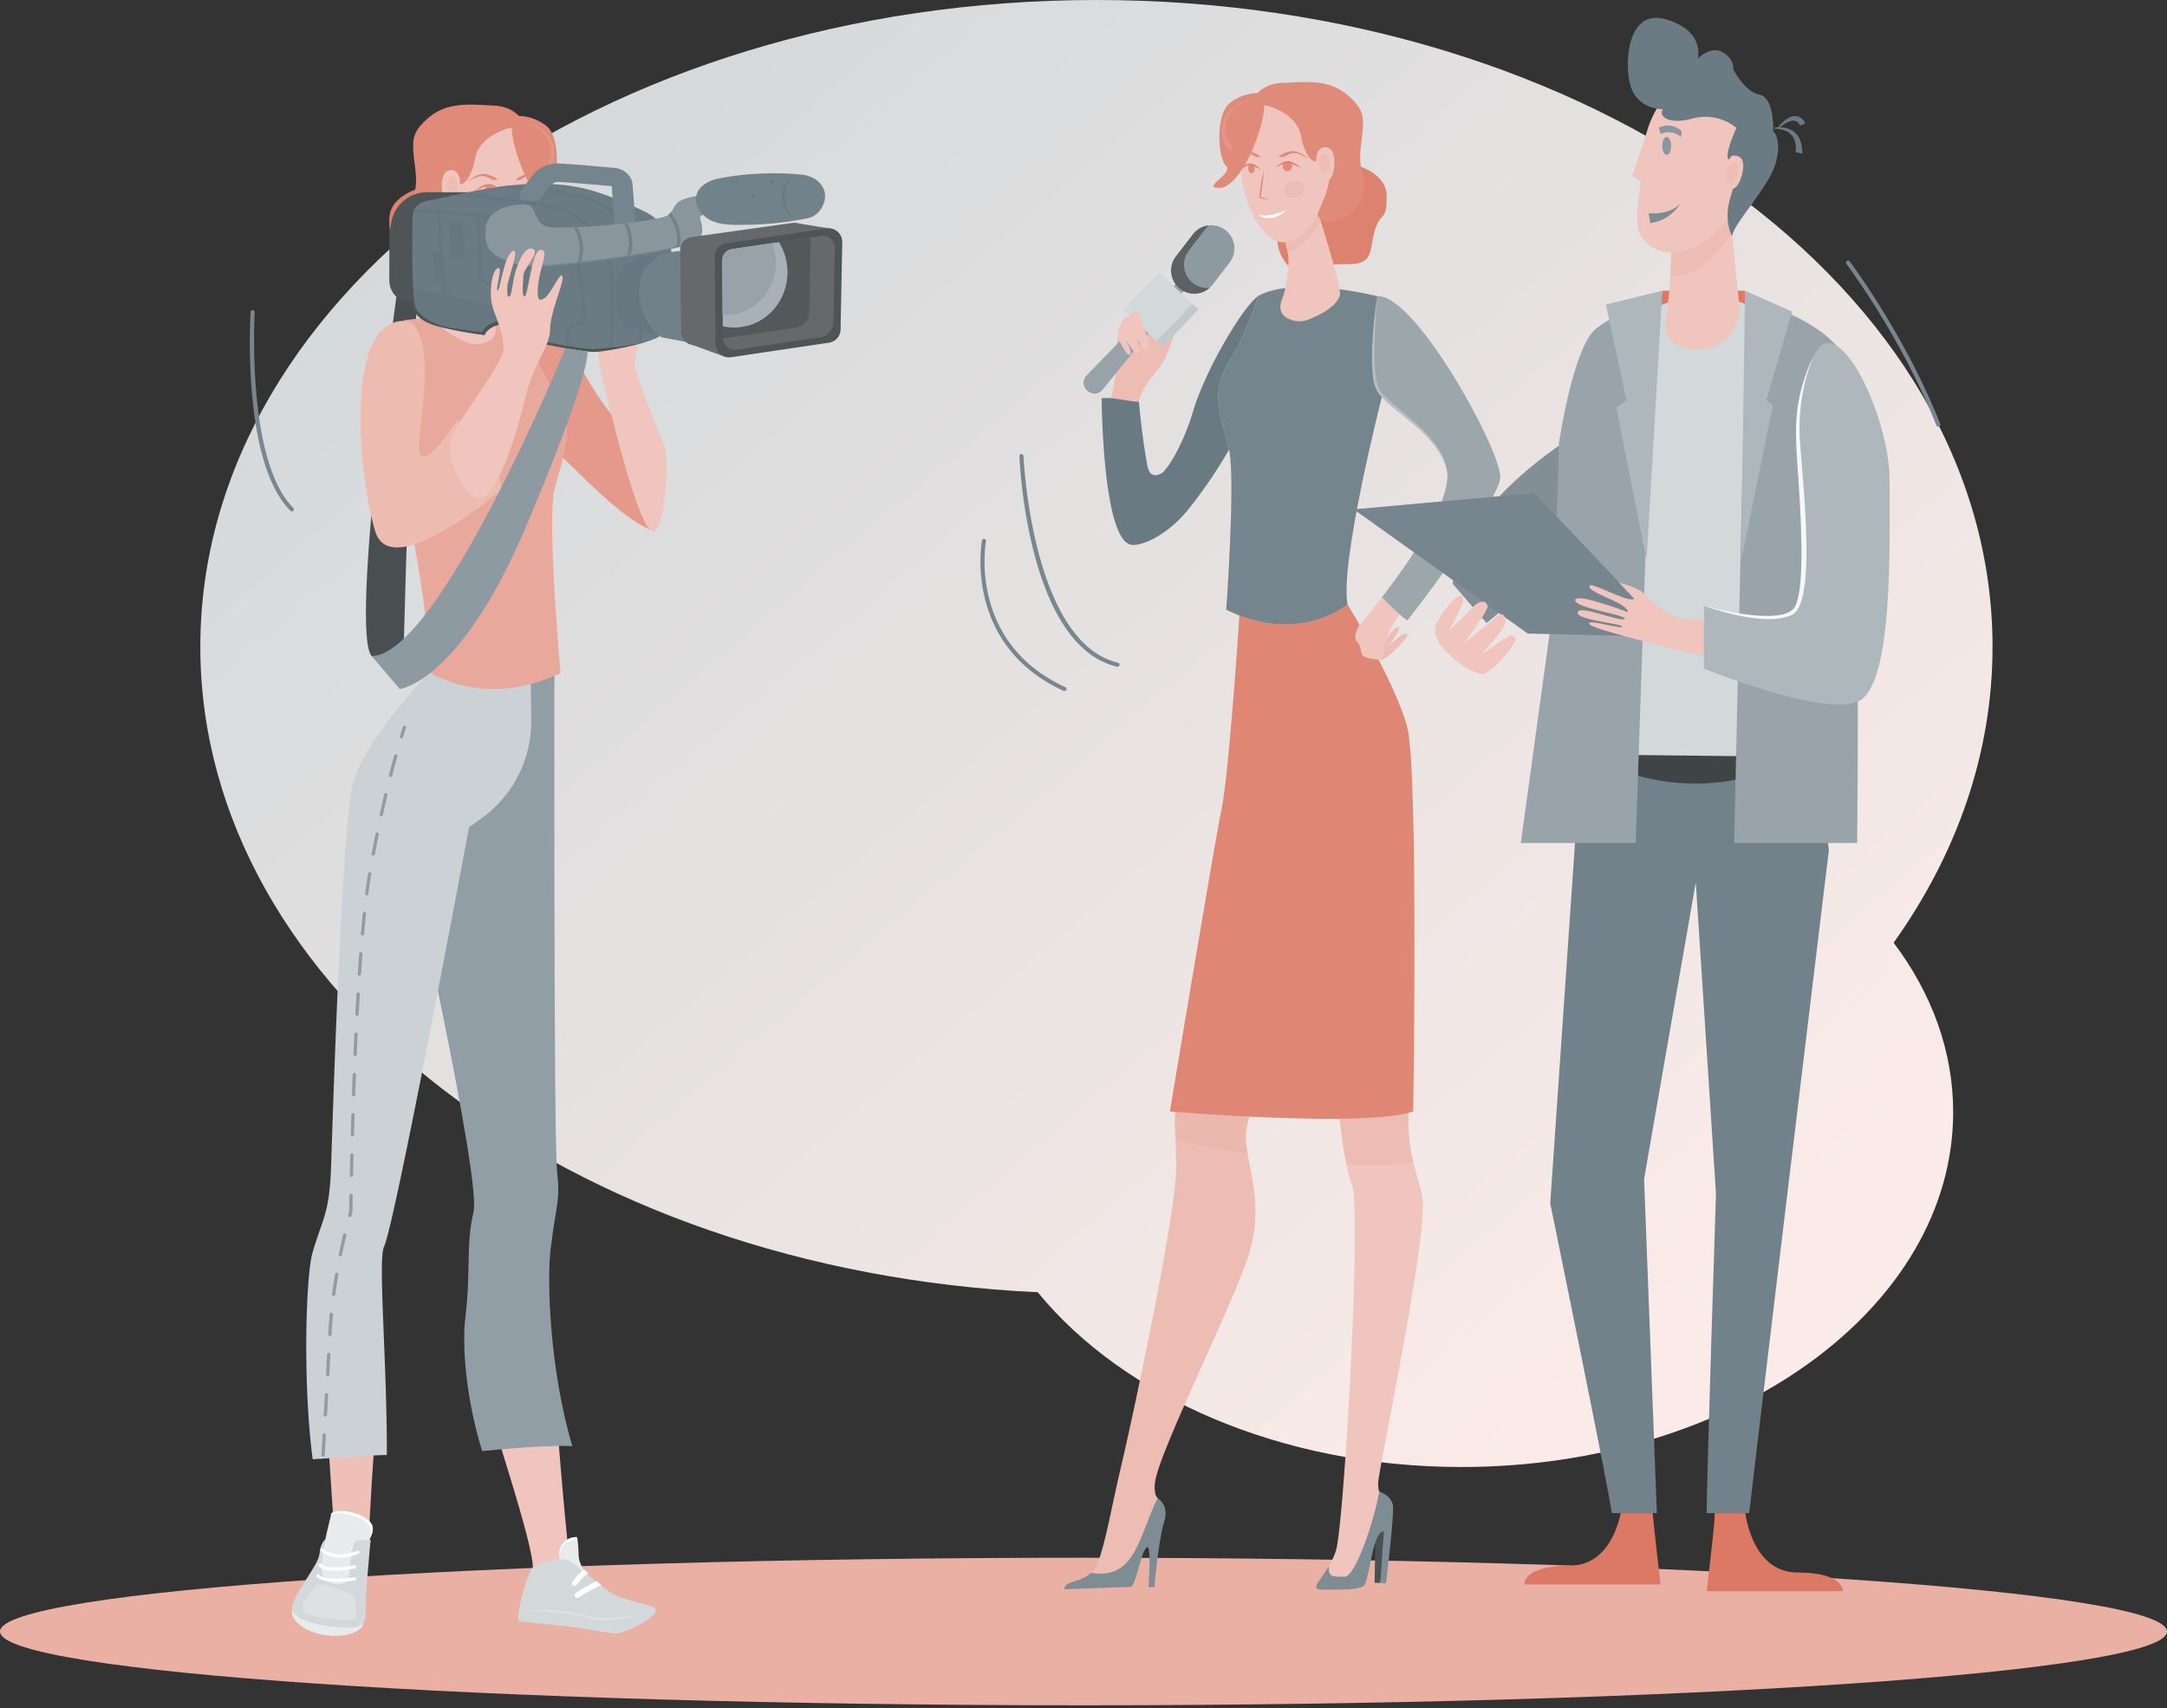 <svg xmlns="http://www.w3.org/2000/svg" width="350" height="276" fill="none" viewBox="0 0 350 276"><rect x="0" y="0" width="350" height="276" fill="#333333" stroke="none"/><g clip-path="url(#a)"><path fill="url(#b)" d="M321.822 104.497C321.822 46.773 257.018 0 177.088 0S32.355 46.786 32.355 104.497c0 55.41 59.735 100.744 135.256 104.275 13.811 16.897 39.29 28.234 68.436 28.234 43.861 0 79.417-25.67 79.417-57.333 0-9.911-3.485-19.235-9.614-27.368 10.199-14.324 15.972-30.58 15.972-47.808z"/><path fill="#EAB0A4" d="M175 275.502c96.65 0 175-5.336 175-11.918 0-6.582-78.35-11.918-175-11.918S0 257.002 0 263.584c0 6.582 78.35 11.918 175 11.918z"/><path fill="#EDBCB2" d="M190.089 51.68c.097-.573-.599-2.547-1.218-2.297-.62.25.225 1.401-.556 2.76-.781 1.358-4.521-1.822-4.966-1.622-.65.284-.518.675-1.214.98-.696.306-1.235 1.376-1.613 3.082-.378 1.706.038 5.254-.424 6.477-.09.233-.17 2.122-.981 4.006 1.155.586 2.992 1.588 4.431 1.231.501-2.695 1.469-4.274 3.451-6.617 2.33-2.792 3.09-8 3.09-8z"/><path fill="#97A3A9" d="M178.098 62.944c-1.511 1.842-4.244-.59-2.576-2.305 17.996-18.51 17.075-17.762 17.72-17.13.858.836-.148.743-15.144 19.435z"/><path fill="#D3D8DA" d="M192.567 49.072l-5.38-5.103-5.757 6.07 5.379 5.102 5.758-6.069z"/><path fill="#C2C9CC" d="M186.825 55.147l.973.923 5.758-6.068-.973-.923-5.758 6.068z"/><path fill="#8E9AA1" d="M190.624 46.65a3.752 3.752 0 0 1-.684-5.246l2.738-3.557a3.743 3.743 0 0 1 5.242-.68 3.75 3.75 0 0 1 .683 5.243l-2.738 3.557a3.746 3.746 0 0 1-5.241.683z"/><path fill="#5D6164" d="M192.691 45.742a3.751 3.751 0 0 1-.684-5.246l2.738-3.553a3.61 3.61 0 0 1 .488-.526 3.738 3.738 0 0 0-2.547 1.43l-2.737 3.557a3.738 3.738 0 0 0 2.9 6.047c.935.01 1.84-.33 2.537-.954a3.716 3.716 0 0 1-2.695-.755z"/><path fill="#F0C5BD" d="M183.782 50.461s2.546 5.624 1.46 6.108c-1.087.484-2.746-5.093-2.746-5.093s2.219 5.17 1.32 5.564c-.9.395-2.848-3.998-2.848-3.998s2.228 4.18 1.498 4.278c-.73.098-1.982-3.035-1.982-3.035.008-.502.124-.997.339-1.451.319-.471.217-.764.425-1.049a3.396 3.396 0 0 1 1.065-.717c.259-.093.777-1.218 1.469-.607z"/><path fill="#697A83" d="M203.425 47.728c-2.046.874-8.655 11.613-10.798 18.943-1.244 4.244-3.582 8.62-4.957 9.762-.93.518-1.983.632-2.326-1.112-.65-3.29-1.18-7.87-1.401-10.399-2.033-.114-3.998-.751-6.023-.594.178 9.596 1.235 23.246 4.86 23.688 1.884.229 5.845-1.783 8.816-5.314a76.965 76.965 0 0 0 6.918-10.064l6.736-21.336s.208-4.448-1.825-3.574z"/><path fill="#4B5052" d="M222.151 247.43l-.132 8.281.921.03 1.189-9.444-1.978 1.133z"/><path fill="#F0C5BD" d="M215.78 174.58s.989 12.954 2.572 16.825c1.583 3.87-1.248 55.032-2.593 59.158a12.9 12.9 0 0 1-1.121 2.449c-1.473 2.512-1.804 3.026.166 3.034 2.546 0 4.749-.475 5.242-1.511.848-1.791 1.595-7.958 3.331-7.954 0 0 1.18-2.296.887-3.505-.424-1.821-1.697-.887-1.672-3.396.026-2.508 8.396-41.018 7.084-46.616-1.311-5.598-2.245-6.273-2.224-12.937.021-6.663-11.672-5.547-11.672-5.547z"/><path fill="#EDBCB2" d="M210.054 161.015s-9.448 18.004-8.845 23.344c.603 5.339 2.602 9.635.887 16.914-1.715 7.279-15.28 33.679-15.585 38.505-.136 2.033.484 2.224.484 2.224-.026 3.51-1.121 7.266-1.851 7.988-.934.929-1.991 5.551-2.878 5.547-.887-.004-8.395.802-8.395.802-.195-1.698 2.101-.339 3.446-3.888 1.346-3.548 2.165-8.875 3.876-16.065 1.71-7.19 8.734-40.003 8.756-47.537.021-7.533-.667-7.589.505-12.559 1.171-4.97 5.556-14.299 5.556-14.299l14.044-.976z"/><path fill="#ECB7AC" d="M201.213 184.355c-.602-5.336 8.846-23.345 8.846-23.345l-14.049.981s-4.385 9.312-5.556 14.287c-.849 3.645-.713 4.639-.586 7.886 2.683.577 6.859 1.421 11.63 2.194a33.744 33.744 0 0 1-.285-2.003z"/><path fill="#EDBCB2" d="M227.452 180.106c0-6.659-11.672-5.518-11.672-5.518s.628 8.26 1.698 13.561c3.96.191 7.699.11 10.785-.399-.518-1.957-.824-3.803-.811-7.644z"/><path fill="#DF8674" d="M200.19 99.293s-1.646 25.36-2.89 31.408c-1.244 6.049-8.349 48.862-8.349 48.862s31.663 2.665 39.303 0c0 0 .849-54.944-.946-62.007-1.796-7.062-9.665-19.914-9.665-19.914l-17.453 1.65z"/><path fill="#EFC3BA" d="M203.242 47.843s4.376-3.366 19.197 0c.425.093.773 16.175.773 16.175s-6.876 26.918-5.569 33.637c0 0-7.86 6.629-19.587.849 0 0 1.523-21.138.458-25.849-1.065-4.711-3.192-8.977-.174-13.862 3.018-4.885 4.902-10.95 4.902-10.95z"/><path fill="#75858D" d="M203.242 47.843s4.376-3.366 19.197 0c.425.093.773 16.175.773 16.175s-6.876 26.918-5.569 33.637c0 0-7.86 6.629-19.587.849 0 0 1.523-21.138.458-25.849-1.065-4.711-3.192-8.977-.174-13.862 3.018-4.885 4.902-10.95 4.902-10.95z"/><path fill="#EDBCB2" d="M223.123 104.191c.242-.242 2.343-3.336 2.793-2.886.449.45-1.864 3.302-1.864 3.302s2.679-2.708 3.209-2.177c.531.53-3.578 4.185-4.011 4.185-.433 0-.127-2.424-.127-2.424z"/><path fill="#F0C5BD" d="M219.494 101.135s-1.133 1.728-.297 2.547c.836.819.386 1.697.955 2.266.568.569 3.098.654 3.098.654a17.39 17.39 0 0 1 1.43-5.242 19.072 19.072 0 0 1 2.025-2.878 35.293 35.293 0 0 0-3.497-2.003c-2.097 2.733-3.676 4.588-3.714 4.656z"/><path fill="#9CA7AC" d="M222.435 47.851s-1.468 11.68 0 14.898c1.431 3.132 9.796 6.748 11.231 13.094 1.069 4.74-5.913 14.745-10.458 20.649 1.137 1.141 2.971 3.022 4.1 3.76 4.63-5.891 14.723-19.766 15.012-23.017.361-3.998-13.667-29.804-19.885-29.384z"/><path fill="#B6BEC2" d="M222.435 47.851c-.221 2.725-.399 5.331-.424 8.111-.047 4.907.246 6.456 1.328 7.687 2.517 2.911 9.244 6.472 10.348 12.194-1.566-5.67-8.064-8.829-10.704-11.885-.994-1.141-1.184-2.364-1.308-3.913-.288-3.633.204-8.548.76-12.194z"/><path fill="#7E8D94" d="M222.766 240.937c-.776 4.63-3.82 13.802-5.611 13.802-2.398 0-2.546-.127-2.517-1.744-1.473 2.512-3.136 3.82-1.167 3.82 2.547 0 6.481.174 6.974-.849.848-1.791 1.332-8.574 3.064-8.565l-.564 8.348.916.026s1.401-11.494 1.108-12.64c-.412-1.587-1.715-1.897-2.203-2.198zm-46.535 13.157c-1.762 1.638-4.448 1.303-4.291 2.674 0 0 9.719-.386 10.611-.382.891.004 1.664-5.458 2.597-6.366.934-.909.336 6.396.336 6.396h.955s.666-7.547 1.566-10.475c.717-2.335-.289-3.319-1.006-3.914-2.937 5.539-3.421 13.383-10.768 12.067z"/><path fill="#DE8270" d="M218.029 26.404s5.943 1.087 5.943 5.319c0 4.231-.917 2.317-1.872 5.339-.955 3.022-.068 5.602-4.092 5.602-4.023 0-3.323.26-5.326 1.482-2.004 1.222-5.951-.828-6.375-5.187-.425-4.359 6.926-4.058 6.926-7.237 0-3.179 4.796-5.318 4.796-5.318z"/><path fill="#F0C5BD" d="M206.307 36.468s2.037 2.97 1.786 6.404c-.135 1.85-.488 4.173-1.039 5.518-.582 1.418-.183 2.61 1.226 3.183a3.96 3.96 0 0 0 2.971.081c1.723-.662 4.342-1.893 5.14-3.82.535-1.273-4.291-15.87-4.291-15.87l-5.793 4.504z"/><path fill="#EDBCB2" d="M206.307 36.468l5.793-4.49s.569 1.697 1.295 4.019c-1.363 2.054-3.167 4.045-5.408 4.817a12.06 12.06 0 0 0-1.68-4.346z"/><path fill="#F0C5BD" d="M202.232 16.867a6.67 6.67 0 0 0-2.453 3.778c-.578 2.512.895 5.488.738 7.64-.157 2.151 3.043 12.63 8.115 10.61 5.072-2.02 6.252-9.978 6.367-11.714.115-1.736-2.839-7.776-5.649-9.406-2.81-1.63-7.118-.908-7.118-.908z"/><path fill="#E08A79" d="M204.108 27.482a34.363 34.363 0 0 1-.488 4.304c.466.237.993.324 1.511.25a2.343 2.343 0 0 1-1.753-.118c.153-1.492.396-2.973.73-4.436zm2.339-2.16a5.008 5.008 0 0 1 2.168-.913c1.172-.135 2.789 1.227 2.789 1.227s-1.774-1.023-2.547-.9a4.479 4.479 0 0 0-1.54.641l-.87-.055zm-2.814.03a4.176 4.176 0 0 0-1.864-.913c-.989-.14-2.279 1.21-2.279 1.21s1.439-1.01 2.097-.887c.482.123.934.342 1.328.645l.718-.055z"/><path fill="#fff" d="M207.605 34.032c-2.517.946-3.455.878-4.325.687 1.248 1.006 3.387.425 4.325-.688z"/><path fill="#E08A79" d="M207.202 27.062a.717.717 0 0 0 .828.582.768.768 0 1 0-.828-.582z"/><path fill="#DE8270" d="M210.228 27.19c-2.665-2.356-3.48-.425-4.286-.213.666 0 1.366-.798 2.122-.662.751.213 1.476.506 2.164.874z"/><path fill="#E08A79" d="M201.612 27.355c.094.424.399.683.679.611.28-.072.425-.467.331-.878-.093-.412-.399-.684-.679-.607-.28.076-.424.466-.331.874z"/><path fill="#DE8270" d="M203.722 27.478c-2.152-2.254-2.895-.293-3.574-.068.56-.034 1.167-.849 1.783-.73a7.593 7.593 0 0 1 1.791.798z"/><path fill="#EDBCB2" d="M207.376 31.065c.17.704 1.057 1.086 1.978.848.921-.237 1.524-.984 1.354-1.697-.17-.713-1.061-1.091-1.982-.85-.921.243-1.524.998-1.35 1.699z"/><path fill="#E08A79" d="M201.973 16.833c.293-.823 1.452-3.221 5.038-3.446h.357c2.203-.09 4.418-.327 6.6.161a8.343 8.343 0 0 1 3.561 1.698c1.231 1.052 2.406 2.258 2.572 3.82.297 2.848-1.015 5.942-.068 8.7a.339.339 0 0 1 0 .064 5.974 5.974 0 0 1-3.264 7.513c-1.698.709-3.043.942-3.952-.56.132-1.55 3.952-6.503.425-10.212-.246.178-.106 1.49-.675 1.506-1.392.039-2.296-2.97-2.457-4.244-.272-1.205-.981-2.351-2.437-3.395-1.842-1.18-3.234-1.494-4.202-1.524a9.22 9.22 0 0 0-.989.08c-.348.064-.56.149-.632.14a.846.846 0 0 1 .123-.3z"/><path fill="#E08A79" d="M203.459 15.042a7.4 7.4 0 0 0-4.932 1.698c-2.178 1.893-1.864 8.705-.527 10.017 1.337 1.311-4.087 3.603-1.061 3.611 4.274.009 9.198-14.834 6.52-15.326z"/><path fill="#E39687" d="M202.703 16.06c-4.053.192-6.32 3.69-4.97 7.017a1.987 1.987 0 0 0 1.154 1.273l.166-.849c-.221 0-.543-.547-.645-.747-1.439-2.856.462-6.218 4.295-6.693z"/><path fill="#F0C5BD" d="M212.588 25.445s.238-2.156 1.953-1.553c1.714.602.997 5.844-.518 5.33-1.515-.513-1.435-3.777-1.435-3.777z"/><path fill="#EDBCB2" d="M212.966 26.49s.212-2.34 1.065-1.699c.853.641.943 2.912.047 3.056-.896.145-1.112-1.358-1.112-1.358z"/><path fill="#828F97" d="M253.941 70.593s-18.072 10.882-19.312 23.726l5.463 6.324 17.223-13.918-3.374-16.132z"/><path fill="#DB7965" d="M268.491 46.964h13.349l-.433 42.987-17.725 1.172 4.809-44.159zm-14.966 205.971c-7.517 0-7.334 3.031-7.334 3.031h22.011s-1.095-9.304-1.273-11.507h-5.157c-.573 2.691-2.47 8.476-8.247 8.476zm36.82 1.113c-6.85 0-8.247-8.128-8.446-9.589h-4.966v.722c0 1.01-1.273 11.884-1.273 11.884h22.011s.17-3.017-7.326-3.017z"/><path fill="#72828A" d="M288.359 195.522l7.029-58.182-1.983-17.22h-38.683l-.276 15.174-4.062 59.12s10.094 49.235 9.92 50.037h7.3c0-.179-2.063-53.972-2.063-53.972l8.349-47.923 3.264 50.3s-1.482 45.343-1.507 51.595h6.876c-.021-.119 5.836-48.929 5.836-48.929z"/><path fill="#3F4447" d="M293.664 122.391l-.259-2.262h-38.683l-.029 1.965 8.119 2.703a34.67 34.67 0 0 0 20.373.506l10.479-2.912z"/><path fill="#D3D8DA" d="M296.084 58.394c-4.207-4.626-13.939-12.007-24.673-10.229l-13.582 4.877-3.901 23.692v45.131l39.983.449 3.819-43.929s2.56-15.365-1.646-19.99z"/><path fill="#F0C5BD" d="M270.049 37.533s-.115 9.261-1.019 13.972c-.348 1.825.505 3.693 2.084 4.364a7.938 7.938 0 0 0 4.648.424c5.033-.938 5.203-6.473 5.203-6.473l-1.698-16.884-9.218 4.597z"/><path fill="#EDBCB2" d="M279.267 32.962l-9.218 4.592s-.043 3.396-.281 7.16c2.407.115 5.429-1.222 8.638-5.25.475-.6.921-1.192 1.337-1.778l-.476-4.724z"/><path fill="#F0C5BD" d="M270.647 13.799a16.164 16.164 0 0 0-4.52 7.037 164.838 164.838 0 0 1-2.547 7.597l1.448.938s-1.155 6.155-.255 8.256c1.367 3.191 7.122 5.772 13.646-1.405 6.523-7.178 7.079-13.51 5.971-16.604-1.107-3.095-11.188-7.411-13.743-5.82z"/><path fill="#6B7B84" d="M280.452 20.653a7.952 7.952 0 0 0-7.076-1.502c-4.181 1.124-5.585-.612-4.779-1.503 0 0-3.667.098-5.03-3.188-1.362-3.285-1.022-13.225 5.459-11.349 6.481 1.876 5.174 6.367 5.174 6.367s2.075-2.16 4.036-1.036c1.961 1.125 1.698 2.72 1.698 2.72s1.791 3.66 4.244 4.13c2.453.472 2.22 5.909 2.22 5.909s1.447 1.129.424 5.067c-1.022 3.94-7.041 10.038-7.041 11.914 0 0-1.486-2.44-.293-6.286 1.193-3.845 1.197-6.099-.085-6.099s1.049-5.144 1.049-5.144z"/><path fill="#F0C5BD" d="M278.61 28.37s.424-3.239 1.341-3.239 1.791.352 1.57 2.182c-.22 1.829-1.184 3.87-2.402 3.026a1.421 1.421 0 0 1-.666-.878 1.435 1.435 0 0 1 .157-1.091z"/><path fill="#6B7B84" d="M290.702 20.292a1.18 1.18 0 0 0-.569-.692c-.849-.424-2.025.472-2.789 1.074l-.127-.17a5.918 5.918 0 0 1 1.821-1.54 1.815 1.815 0 0 1 2.547 1.001l-.883.327z"/><path fill="#6B7B84" d="M290.006 24.575a3.838 3.838 0 0 0-.03-1.502c-.552-2.437-3.247-2.224-3.395-2.297v-.152c.076.03 3.896-.786 4.443 3.145.056.346.071.698.043 1.048l-1.061-.242z"/><path fill="#89969D" d="M269.904 23.57c0 .797-.318 1.442-.717 1.442-.399 0-.713-.645-.713-1.443s.323-1.443.713-1.443c.39 0 .717.65.717 1.443zm1.605-1.423a2.973 2.973 0 0 0-3.311-.488l-.267-1.04a3.21 3.21 0 0 1 3.68.569l-.102.96z"/><path fill="#98A4AA" d="M267.158 48.598l-2.971 87.596h-18.556l5.467-39.787.687-24.75s2.279-15.703 6.057-18.615c3.777-2.912 9.316-4.444 9.316-4.444z"/><path fill="#EDBCB2" d="M279.221 27.062s.543-1.095 1.027-.938c.484.157.594 2.36-.268 3.285-.861.926-1.583-.59-.759-2.347z"/><path fill="#98A4AA" d="M282.043 48.118l-1.952 88.076h19.864s.746-69.808-1.452-77.104c-2.199-7.296-16.46-10.972-16.46-10.972z"/><path fill="#AEB7BC" d="M259.374 49.192l9.117-2.228-2.551 43.543-4.898-24.698 1.655-1.116-3.323-15.5zm21.867 41.315l.599-43.543 7.614 3.387-4.147 14.312 1.053.807-5.119 25.037z"/><path fill="#77868E" d="M246.739 102.353L218.653 82.29l29.164-2.648 22.049 23.263-23.127-.552z"/><path fill="#F0C5BD" d="M261.526 94.153s2.971.666 4.1 1.85c1.409 1.512 4.758 3.97 6.167 3.97 1.409 0 7.407.585 7.407.585l1.005 6.6s-22.372-5.123-23.424-6.252c-1.053-1.13 5.246.849 5.246.335 0-.513-7.589-1.069-7.216-2.334.374-1.265 7.004 1.698 7.589 1.078.586-.62-7.979-1.698-7.979-3.018 0-1.32 8.527 1.94 8.527 1.94s.157-.684-2.152-1.77c-2.309-1.087-4.546-1.965-4.032-2.513.513-.547 6.409 2.92 7.185 2.088l-2.423-2.559z"/><path fill="#AEB7BC" d="M293.032 57.384s-3.251 5.942-2.602 14.516c.65 8.573 1.757 21.706-.063 25.988-1.821 4.283-15.157 0-15.157 0v10.136s19.333 7.856 24.936 5.284c5.602-2.572 5.055-24.702 5.055-35.555 0-10.853-8.599-28.153-12.169-20.369z"/><path fill="#F6F7F7" d="M293.032 57.384c-1.604 3.447-2.661 8.552-2.322 13.85.599 7.975 2.5 25.283-.976 27.915-3.349 2.058-10.916 0-14.524-1.274 3.54.938 13.556 3.247 14.855-.157 1.108-2.725.93-9.308.828-12.236-.403-12.648-1.957-17.114.717-24.834.375-1.128.851-2.22 1.422-3.264z"/><path fill="#7D8B93" d="M266.284 34.447l.255 1.592c3.229-.356 4.83-3.098 4.83-3.098-1.919 1.918-5.085 1.506-5.085 1.506z"/><path fill="#F0C5BD" d="M234.353 97.285a18.47 18.47 0 0 0-2.122 3.018c-1.337 2.199.811 4.376 1.223 4.834a17.645 17.645 0 0 0 3.242 2.645c.78.529 1.657.899 2.581 1.086 1.456.297 5.891-5.191 5.518-5.7-.251-.339-.582-.603-.955-.484-.374.119-4.733 3.162-4.733 3.162s4.219-4.337 4.07-5.594c-.148-1.256-.912-1.086-1.273-.755-.361.33-5.462 4.422-5.462 4.422s3.904-5.17 3.82-5.976c-.085-.806-1.172-1.37-2.899.71a33.152 33.152 0 0 1-3.298 3.08s2.372-3.875 2.228-5.093c-.144-1.218-1.94.645-1.94.645z"/><path fill="#494E50" d="M64.183 46.735s-7.678 55.143-4.163 59.251l5.068 2.895s1.358-53.382 2.385-60.27l-3.29-1.876z"/><path fill="#F0C5BD" d="M80.822 233.543a51.103 51.103 0 0 1 9.435-.153c.615 7.716 1.273 14.533 1.579 17.402.305 2.869.539 5.403.738 7.682l-7.283-.356c.387-1.501.647-3.032.776-4.576.124-2.504-2.516-11.154-5.245-19.999z"/><path fill="#EEC0B7" d="M53.908 248.525c.114-.959-.335-7.215-.849-14.889 2.458.03 4.91.106 7.355.255-.509 7.381-.895 14.482-1.056 19.524l-7.547-1.66c.662-1.778 1.791-.683 2.097-3.23z"/><path fill="#929EA5" d="M75.155 212.898c.925-7.521.06-11.821 1.329-17.109 1.269-5.289-10.666-58.623-10.666-58.623l12.622-29.928 11.108-1.239s-.136 78.067.424 83.19c.56 5.123-.14 5.093-1.048 12.691-.56 4.668-.263 18.963 3.519 31.769-3.158-.268-11.435.471-14.571.785-2.594-8.391-3.269-16.973-2.717-21.536z"/><path fill="#CBD1D4" d="M50.466 202.41c1.646-5.59 2.627-6.214 2.97-12.954.086-1.659 1.699-57.902 3.693-63.279 1.813-6.791 13.298-18.811 13.298-18.811l15.28.819.102 8.064a19.379 19.379 0 0 1-8.26 16.129l-1.795 1.273c-.764 4.092-11.974 64.09-13.735 67.774-.993 2.08.497 18.51.462 33.646-2.449 0-9.524.547-11.977.683-1.664-12.678-1.066-29.855-.038-33.344z"/><path fill="#8F9CA2" d="M65.083 117.399a.268.268 0 0 1 .505.174s-.182.527-.492 1.516a.26.26 0 0 1-.101.139.26.26 0 0 1-.166.047h-.064a.27.27 0 0 1-.159-.13.264.264 0 0 1-.02-.205c.31-1.01.497-1.515.497-1.541zm-8.243 68.942a.266.266 0 0 1 .26.272c-.03 1.175-.051 2.266-.072 3.255a.267.267 0 0 1-.272.263.267.267 0 0 1-.255-.271c.021-.989.047-2.08.072-3.256a.266.266 0 0 1 .268-.263zm-2.122 16.298c.221-1.073.455-2.122.705-3.187a.259.259 0 0 1 .117-.167.26.26 0 0 1 .098-.036.26.26 0 0 1 .199.047.258.258 0 0 1 .108.174.269.269 0 0 1-.004.105 110.875 110.875 0 0 0-.7 3.17.265.265 0 0 1-.276.213h-.039a.264.264 0 0 1-.17-.116.27.27 0 0 1-.038-.203zm-.865 6.732a.265.265 0 0 1-.22-.197.265.265 0 0 1-.005-.104c.14-1.053.305-2.122.492-3.226a.26.26 0 0 1 .306-.216.27.27 0 0 1 .22.305 85.686 85.686 0 0 0-.492 3.209.26.26 0 0 1-.094.17.261.261 0 0 1-.186.059h-.021zm2.542-13.654c0-.191 0-1.116.038-2.602a.267.267 0 1 1 .535.008c-.03 1.698-.042 2.636-.042 2.636v.077s-.064.208-.17.594a.267.267 0 0 1-.272.195h-.06a.25.25 0 0 1-.091-.047.258.258 0 0 1-.1-.177.263.263 0 0 1 .01-.103c.071-.31.13-.505.152-.581zm-3.285 22.847a.272.272 0 0 1 .255.285l-.183 3.247a.265.265 0 0 1-.089.184.268.268 0 0 1-.446-.214l.183-3.247a.261.261 0 0 1 .087-.185.264.264 0 0 1 .193-.07zm-.726 12.997a.27.27 0 0 1 .25.284l-.182 3.247a.268.268 0 0 1-.535-.03l.183-3.251a.272.272 0 0 1 .284-.25zm7.64-93.64c.2-1.061.424-2.122.624-3.192a.267.267 0 0 1 .213-.209.265.265 0 0 1 .105.001.263.263 0 0 1 .21.21.262.262 0 0 1-.002.104 185.25 185.25 0 0 0-.624 3.188.271.271 0 0 1-.28.216h-.034a.269.269 0 0 1-.212-.318zm-6.481 74.154a.265.265 0 0 1 .242.288 67.867 67.867 0 0 0-.217 2.823v.424a.268.268 0 0 1-.535-.029v-.425c.056-.925.128-1.88.217-2.844a.273.273 0 0 1 .293-.237zm-.793 12.987a.266.266 0 0 1 .25.28l-.183 3.252a.265.265 0 0 1-.089.184.268.268 0 0 1-.446-.214l.183-3.251a.271.271 0 0 1 .284-.251zm4.49-57.978a.264.264 0 1 1 .526.022 823.37 823.37 0 0 0-.144 3.251.264.264 0 0 1-.46.169.268.268 0 0 1-.07-.19c.046-1.083.093-2.169.148-3.252zm-.225 12.733a.273.273 0 0 1 .259.272c-.03 1.125-.064 2.211-.09 3.255a.266.266 0 0 1-.275.259.266.266 0 0 1-.25-.276c.025-1.044.059-2.122.093-3.251a.268.268 0 0 1 .263-.259zm1.285-25.979a.266.266 0 0 1 .1.026.267.267 0 0 1 .142.258 248.241 248.241 0 0 0-.229 3.243.273.273 0 0 1-.28.25.264.264 0 0 1-.18-.089.26.26 0 0 1-.066-.191c.074-1.104.15-2.186.23-3.247a.258.258 0 0 1 .088-.181.26.26 0 0 1 .192-.065l.004-.004zm3.749-25.471a.261.261 0 0 1 .113-.184.258.258 0 0 1 .213-.04.269.269 0 0 1 .191.347c-.246 1.036-.488 2.122-.721 3.166a.264.264 0 0 1-.276.208h-.043a.27.27 0 0 1-.204-.318c.251-1.07.48-2.139.727-3.179zm-5.085 45.215a.264.264 0 0 1 .086-.183.263.263 0 0 1 .19-.071.271.271 0 0 1 .255.276 825.71 825.71 0 0 0-.12 3.251.269.269 0 0 1-.275.259.271.271 0 0 1-.255-.276c.04-1.064.08-2.149.119-3.256zm.896-13.255a.266.266 0 0 1 .25.28c-.026.425-.047.849-.072 1.308-.039.645-.072 1.273-.106 1.939a.266.266 0 0 1-.28.251.256.256 0 0 1-.185-.088.266.266 0 0 1-.07-.192c.034-.65.072-1.274.106-1.94l.076-1.307a.267.267 0 0 1 .28-.251zm6.137-38.454a.263.263 0 0 1 .187.327c-.28 1.002-.56 2.054-.85 3.137a.26.26 0 0 1-.272.199h-.05a.266.266 0 0 1-.191-.323c.276-1.086.56-2.122.849-3.149a.272.272 0 0 1 .123-.165.27.27 0 0 1 .1-.034.284.284 0 0 1 .104.008zm-4.877 25.776c-.106 1.01-.212 2.097-.31 3.234a.268.268 0 0 1-.28.242.255.255 0 0 1-.183-.092.257.257 0 0 1-.059-.196c.098-1.138.204-2.228.31-3.243a.266.266 0 0 1 .48-.152.267.267 0 0 1 .05.207h-.008zm.849-6.43a84.497 84.497 0 0 0-.476 3.204.264.264 0 0 1-.094.172.263.263 0 0 1-.186.062.27.27 0 0 1-.233-.301c.153-1.185.314-2.271.48-3.23a.269.269 0 0 1 .204-.223.254.254 0 0 1 .107-.002.266.266 0 0 1 .215.318h-.017z"/><path fill="#E8EBEC" d="M93.173 248.339a2.735 2.735 0 0 0-2.848 2.517c-.327 2.648 2.682 6.506 2.682 6.506l3.268-1.846s-2.733-1.698-2.814-4.244c-.08-2.547-.288-2.933-.288-2.933z"/><path fill="#fff" d="M90.35 251.242a2.888 2.888 0 0 0-.021.509 3.722 3.722 0 0 1 0-.895 2.736 2.736 0 0 1 2.848-2.517c.047.128.078.262.093.399-.327-.009-2.618.042-2.92 2.504z"/><path fill="#D3D8DA" d="M83.835 261.925l6.82.721c2.806.298 7.25 1.112 8.655 1.274 1.405.161 6.838-2.623 6.621-3.744-.216-1.12-4.864-1.333-7.139-2.805-2.275-1.473-6.124-4.869-6.948-5.251-1.273-.594-4.86.314-5.747 1.04-.887.726-2.877 7.98-2.262 8.765z"/><path fill="#DDE1E3" d="M85.036 260.176c11.388-.577 7.831 2.496 19.1.598-2.776.794-6.834 1.452-9.605.595a25.425 25.425 0 0 0-4.703-.819c-1.583-.166-3.188-.272-4.792-.374z"/><path fill="#fff" d="M92.888 257.969a.423.423 0 0 0 .447.187.426.426 0 0 0 .156-.068 22.562 22.562 0 0 1 3.637-2.008l-.73-.632a24.028 24.028 0 0 0-3.395 1.914.422.422 0 0 0-.186.45.43.43 0 0 0 .071.157zm-.331-1.838a.427.427 0 0 0 .326.078.435.435 0 0 0 .281-.184 10.887 10.887 0 0 1 1.834-1.91c-.23-.204-.454-.399-.67-.581a11.267 11.267 0 0 0-1.868 1.986.429.429 0 0 0-.023.488.415.415 0 0 0 .12.123z"/><path fill="#D3D8DA" d="M59.85 248.776s-.424 4.927-.709 8.28c-.284 3.353.968 6.142-3.234 6.482-4.202.339-8.489-1.223-8.743-3.43-.255-2.207 4.27-6.986 4.456-9.155.187-2.169 1.443-2.971 2.076-2.207.632.764 6.154.03 6.154.03z"/><path fill="#E8EBEC" d="M58.704 262.222c-.777.739-1.812.777-2.941.734-2.411-.076-7.64-.645-8.6-2.848a2.215 2.215 0 0 0 .535 1.698c2.717 3.323 10.412 3.141 11.006.416zm-6.778-9.104c-.212 2.763 3.523 3.892 4.89 1.481l.063-.119a50.761 50.761 0 0 0 2.83-5.87c.497-.985 1.147-2.33-.937-3.501-2.084-1.172-5.25-1.333-5.335-.348-.055.657-1.201 4.201-1.511 8.357z"/><path fill="#fff" d="M58.772 245.109c2.084 1.171 1.434 2.516.938 3.501a50.761 50.761 0 0 1-2.831 5.87l-.064.119c-.116.206-.26.395-.424.565a2.51 2.51 0 0 0 .11-.175l.064-.114a50.761 50.761 0 0 0 2.83-5.87c.497-.985 1.147-2.334-.937-3.506-1.698-.959-4.151-1.239-5.017-.764.14-.955 3.268-.789 5.33.374z"/><path fill="#D3D8DA" d="M56.34 255.219s.348-6.108 1.24-6.282c.75-.114 1.51-.168 2.27-.161 0 0-.968 6.112-2.088 7.058-1.12.947-1.422-.615-1.422-.615z"/><path fill="#fff" d="M51.764 250.38a.239.239 0 0 0 .085.208c2.322 2.046 5.9.497 6.049.425a.249.249 0 0 0-.2-.455c-.034 0-3.438 1.486-5.518-.348a.249.249 0 0 0-.352.022.27.27 0 0 0-.064.148zm-.356 2.441a.247.247 0 0 0 .08.203c1.43 1.337 5.671.391 5.854.353a.25.25 0 0 0 .179-.297.249.249 0 0 0-.29-.191c-1.154.263-4.372.73-5.403-.23a.252.252 0 0 0-.352 0 .257.257 0 0 0-.068.162zm-.314 1.736a.253.253 0 0 0 .06.182c1.115 1.329 5.619.666 6.128.59a.252.252 0 0 0 .198-.386.25.25 0 0 0-.274-.106c-1.308.203-4.877.522-5.675-.425a.241.241 0 0 0-.168-.089.241.241 0 0 0-.18.06.231.231 0 0 0-.09.174z"/><path fill="#DDE1E3" d="M57.142 257.723s.794 3.247.132 3.82-8.549-.229-8.434-1.596c.115-1.367 2.122-3.909 2.848-4.053.726-.145 5.454 1.829 5.454 1.829z"/><path fill="#E4998A" d="M104.934 72.116C95.936 68.08 90.927 51.09 87.982 50.894c-2.678-.157-4.245.777-4.245.777s-2.02 16.837 2.509 18.442c2.97 1.06 12.177 12.699 18.807 15.483-1.885-3.442-2.004-11.888-.119-13.48z"/><path fill="#E8A99C" d="M83.729 51.692s-3.604-1.774-18.463.043c-.751.089-2.156 17.283-2.156 17.283s7.334 32.1 5.802 39.303c0 0 8.913 6.43 21.625.424 0 0-2.216-24.617-.98-29.68 1.234-5.064 3.603-9.601.445-14.911a134.519 134.519 0 0 1-6.273-12.462z"/><path fill="#EDBBB0" d="M67.473 53.437s-1.014-2.44-4.015-1.274c-7.58 2.916-5.42 25.093-2.861 33.663 2.56 8.569 20.33-6.656 20.33-6.656.527-3.315-6.994-11.46-6.994-11.46s-4.554 7.28-5.942 5.904c-1.388-1.375 2.47-14.214-.518-20.177z"/><path fill="#DE8270" d="M68.848 30.105s-5.968 1.087-5.968 5.319c0 4.231.917 2.321 1.877 5.343.959 3.022.067 5.607 4.091 5.607s3.323.26 5.331 1.481c2.008 1.223 5.963-.827 6.392-5.19.429-4.364-6.927-4.058-6.927-7.241 0-3.184-4.796-5.319-4.796-5.319z"/><path fill="#F0C5BD" d="M80.571 40.177s-2.037 2.971-1.783 6.41c.136 1.85.484 4.172 1.04 5.517.582 1.422.179 2.615-1.226 3.188a3.972 3.972 0 0 1-2.971.08c-1.724-.662-4.347-1.893-5.145-3.82-.534-1.273 4.296-15.878 4.296-15.878l5.79 4.503z"/><path fill="#EDBCB2" d="M80.571 40.177l-5.794-4.494s-.568 1.697-1.294 4.023c1.362 2.059 3.17 4.045 5.411 4.818a12.09 12.09 0 0 1 1.677-4.347z"/><path fill="#F0C5BD" d="M84.654 20.564a6.65 6.65 0 0 1 2.453 3.777c.582 2.513-.89 5.488-.738 7.64.153 2.152-3.043 12.64-8.12 10.611-5.076-2.028-6.252-9.982-6.366-11.723-.115-1.74 2.84-7.784 5.653-9.41 2.814-1.625 7.118-.895 7.118-.895z"/><path fill="#E08A79" d="M82.795 31.184c.072 1.443.235 2.88.488 4.303a2.547 2.547 0 0 1-1.51.255 2.356 2.356 0 0 0 1.752-.123 36.753 36.753 0 0 0-.73-4.435zm-2.36-2.165a4.946 4.946 0 0 0-2.164-.909c-1.172-.14-2.789 1.223-2.789 1.223s1.77-1.023 2.547-.9c.55.115 1.075.332 1.545.64l.861-.054zm2.819.034a4.202 4.202 0 0 1 1.863-.917c.989-.14 2.279 1.214 2.279 1.214s-1.439-1.015-2.097-.892a3.747 3.747 0 0 0-1.328.646l-.718-.051z"/><path fill="#fff" d="M79.276 37.732c2.522.947 3.46.883 4.33.692-1.235 1.006-3.391.425-4.33-.692z"/><path fill="#E08A79" d="M79.68 30.763a.671.671 0 1 1-.463-.9.712.712 0 0 1 .463.9z"/><path fill="#DE8270" d="M76.658 30.89c2.665-2.355 3.48-.424 4.287-.212-.667 0-1.367-.798-2.123-.666-.75.214-1.477.508-2.164.879z"/><path fill="#E08A79" d="M85.274 31.056c-.094.424-.4.683-.675.611-.276-.072-.425-.47-.335-.878.089-.408.399-.684.679-.612.28.073.428.467.33.88z"/><path fill="#DE8270" d="M83.164 31.18c2.152-2.255 2.895-.294 3.578-.073-.56-.034-1.167-.849-1.787-.726a7.59 7.59 0 0 0-1.79.798z"/><path fill="#EDBCB2" d="M79.51 34.77c-.174.7-1.061 1.086-1.978.849-.917-.238-1.528-.985-1.354-1.698.174-.713 1.057-1.087 1.978-.849s1.528.993 1.354 1.698z"/><path fill="#E08A79" d="M84.917 20.513c-.297-.849-1.456-3.221-5.042-3.446l-.357-.026c-2.207-.089-4.422-.326-6.604.162A8.34 8.34 0 0 0 69.35 18.9c-1.231 1.049-2.407 2.258-2.572 3.82-.297 2.848 1.014 5.942.068 8.706a5.984 5.984 0 0 0 3.247 7.58c1.672.709 3.043.942 3.951-.56-.131-1.55-4.669-6.923-.815-10.446.246.179.476 1.698 1.049 1.732 1.392.038 2.296-2.971 2.457-4.244.272-1.206.98-2.352 2.436-3.396 1.847-1.18 3.239-1.498 4.207-1.524.33.008.66.034.989.077.348.068.56.152.636.144a.92.92 0 0 0-.085-.276z"/><path fill="#E08A79" d="M83.427 18.739a7.38 7.38 0 0 1 4.937 1.698c2.181 1.893 1.859 8.71.526 10.02-1.333 1.312 4.087 3.608 1.061 3.617-4.291.008-9.202-14.843-6.523-15.335z"/><path fill="#E39687" d="M84.187 19.753c4.05.191 6.32 3.693 4.97 7.02A2 2 0 0 1 88 28.048l-.166-.849c.225 0 .548-.552.645-.751 1.44-2.852-.462-6.218-4.29-6.694z"/><path fill="#F0C5BD" d="M74.306 29.142s-.237-2.156-1.952-1.553c-1.715.602-.998 5.844.518 5.33 1.515-.513 1.434-3.777 1.434-3.777z"/><path fill="#EDBCB2" d="M73.916 30.19s-.212-2.343-1.066-1.723c-.853.62-.942 2.916-.05 3.056.89.14 1.116-1.333 1.116-1.333z"/><path fill="#F0C5BD" d="M94.998 49.77c0 .904 1.591 4.41 1.591 6.523 0 2.114.637 4.669 1.673 8.748 1.035 4.079 4.541 18.616 6.791 20.577 2.249 1.96 3.119-11.159 2.258-13.497-.862-2.34-4.763-11.515-4.763-13.4 0-1.885.603-3.035 1.295-4.996.692-1.96.199-4.949-.548-5.275-.747-.327.315 2.589.03 2.84-.284.25-.777-4.275-1.897-4.992-1.121-.718.632 3.658.632 4.44 0 .78.115 1.332-.229 1.332-.344 0-.424-2.122-.849-3.37-.424-1.248-1.163-3.12-2.169-2.742-1.005.378 1.206 2.547 1.206 3.396 0 .849.288 2.546-.145 2.69-.432.145-.89-5.708-1.952-5.942-1.061-.233-.424 1.384-.09 2.764.336 1.379.578 3.569.03 3.569-.547 0-1.005-.552-1.723-1.757-.717-1.206-1.141-1.817-1.141-.908z"/><path fill="#4F5456" d="M66.437 48.887a3.566 3.566 0 0 1-3.556-3.553V37.83a3.566 3.566 0 0 1 3.556-3.552 3.565 3.565 0 0 1 3.553 3.552v7.504a3.565 3.565 0 0 1-3.553 3.553z"/><path fill="#4F5456" d="M76.505 31.065h-7.547a5.849 5.849 0 0 0-5.848 5.848v2.912a5.849 5.849 0 0 0 5.848 5.849h7.547a5.849 5.849 0 0 0 5.849-5.849v-2.912a5.849 5.849 0 0 0-5.85-5.848z"/><path fill="#6B7B84" d="M83.996 29.808c2.603-.21 5.22-.15 7.81.178a25.98 25.98 0 0 1 4.813 1.108 58.92 58.92 0 0 1 6.918 2.806c.657.282 1.284.63 1.872 1.035 1.388 1.07 2.874 3.396 3.111 6.405.238 3.01-.208 11.884-1.995 12.996-1.786 1.113-8.195 2.33-10.246 2.45-2.05.118-10.067-1.643-10.067-1.643s-.526-3.239-3.994-3.04c-3.468.2-4.011 1.928-4.011 1.928s-4.766-.611-7.114-1.367c-2.347-.755-4.155-2.181-4.278-3.748-.313-4.405-.38-8.825-.2-13.238.03-.849.081-1.723.675-2.364.769-.849 2.123-.938 3.218-1.167 1.506-.31 3.005-.654 4.511-.968a69.095 69.095 0 0 1 8.977-1.37z"/><path fill="#667780" d="M73.491 41.875l1.142-.064a.51.51 0 0 0 .51-.517l-.4-5.064a.534.534 0 0 0-.585-.45l-1.142.064a.51.51 0 0 0-.505.518l.399 5.063a.53.53 0 0 0 .581.45zm-2.156-1.303l-1.464.085.39 4.991 1.486.157-.412-5.233zm37.835 1.227l-4.126-.425s-4.618.327-5.36 4.024c-.85 4.19.373 7.058 2.313 7.674 1.601.44 3.234.75 4.885.93l2.288-12.203z"/><path fill="#667780" d="M97.867 33.747c-3-2.309-14.715-3.217-18.153-3.438.925-.144 1.85-.267 2.784-.365 5.344.425 13.298 1.46 15.79 3.396 3.479 2.682 5.237 6.005 5.517 9.6.182 2.356.021 8.994-.085 12.462l-.645.174c.106-3.396.28-10.22.089-12.597-.28-3.65-2.063-6.74-5.297-9.232z"/><path fill="#667780" d="M93.147 35.309c-3.344-2.58-18.773-3.557-20.373-3.65.67-.149 1.346-.293 2.016-.425 5.475.4 15.96 1.499 18.76 3.659 3.48 2.682 5.238 6.006 5.518 9.6.174 2.242.034 8.358-.068 11.936l-.645.106c.106-3.548.25-9.762.072-12.007-.263-3.63-2.05-6.728-5.28-9.219z"/><path fill="#667780" d="M91.305 55.19c.11.361.251.712.424 1.048l.803.14a5.238 5.238 0 0 1-.62-1.337 1.723 1.723 0 0 1 .191-1.566c.683-.955 2.317-1.227 2.334-1.23l.28-.043-.424-5.276c-.31-3.952-1.006-9.397-5.157-10.785-3.268-1.09-17.64-2.122-22.16-2.415-.093.175-.165.36-.216.552.878.059 2.194.148 3.765.263l1.022 13.017.641-.034-1.023-12.932c1.728.127 3.702.284 5.705.462l.386 9.121a2.445 2.445 0 0 0 1.94 2.178l2.827.717c1.77.45 3.501-.768 3.395-2.385l-.573-8.782c1.372.15 2.73.407 4.062.768 4.89 1.635 4.626 9.813 5.123 15.076-1.97.467-3.273 1.669-2.725 3.443zm-7.084-19.367l.582 8.913c.076 1.23-1.244 2.156-2.59 1.812l-2.826-.717a1.864 1.864 0 0 1-1.477-1.656l-.382-9.04c2.351.19 4.703.433 6.693.688z"/><path fill="#667780" d="M66.522 46.455c4.024.79 19.524 3.951 20.836 6.192.51.894.785 1.904.798 2.933-1.218-.246-2.072-.424-2.072-.424s-.53-3.239-3.993-3.04c-3.464.2-4.016 1.928-4.016 1.928s-4.766-.611-7.113-1.367c-2.347-.755-4.156-2.181-4.279-3.748a94.74 94.74 0 0 1-.16-2.474z"/><path fill="#4F5456" d="M66.615 35.678c-.067 3.79-.08 9.537.315 13.302.254 1.872 2.69 3.205 4.74 3.735 1.07.268 2.483.454 6.18.942.535-1.133 2.394-2.355 5.497-1.859 1.744.28 2.818 1.965 3.047 3.06 1.864.425 7.912 1.673 9.762 1.52 1.622-.132 5.378-.424 7.959-1.133a11.419 11.419 0 0 0 2.393-.908c-1.545.946-5.585 1.8-7.431 2.122-2.157.386-2.87.424-3.583.377-2.66-.207-6.884-1.082-9.405-1.612a3.817 3.817 0 0 0-.174-.629 3.663 3.663 0 0 0-1.426-1.854c-1.541-1.07-5.094-.45-6.044 1.07-.07.106-.124.221-.162.343-.517-.085-3.361-.424-6.273-1.12-.56-.157-2.75-.455-4.244-1.724a3.599 3.599 0 0 1-1.248-2.423c-.2-2.988-.161-7.288.097-13.209z"/><path fill="#78878F" d="M78.453 36.973a8.585 8.585 0 0 0 .034 1.893c.102 1.596 1.698 2.508 1.668 2.487 3.74 2.619 9.499 1.583 14.24 1.065 7.64-.874 15.938-2.453 17.525-3.085 2.402-.998 1.172-3.765 1.121-4.126-.051-.36 1.595-1.328 1.943-1.528-.62.302-1.212.661-1.765 1.074-.459.39-.314.386-.144 1.206.216 1.04.195 2.122-.714 2.822-.496.382-1.243.492-1.914.637-5.492 1.226-20.509 3.43-24.617 3.276a11.178 11.178 0 0 1-4.177-.895 4.423 4.423 0 0 1-2.338-2.059 6.288 6.288 0 0 1-.764-1.957 2.948 2.948 0 0 1-.098-.81z"/><path fill="#75858D" d="M101.173 38.734a1.564 1.564 0 0 0 1.571-1.583l-.578-7.339c-.11-1.417-1.354-2.546-2.97-2.695-2.212-.2-6.282-.556-8.702-.7a5.3 5.3 0 0 0-4.477 1.914l-1.524 2c-.526.678-1.117 2.075.446 2.075.9 0 1.82.297 2.347-.382l1.553-2.004a1.761 1.761 0 0 1 1.477-.628c2.339.136 6.294.484 8.489.684l.569 7.27a1.642 1.642 0 0 0 1.799 1.388z"/><path fill="#89969D" d="M113.355 31.544s-3.027.293-3.952 1.231c-.925.938-.271.751-1.422 1.91-1.15 1.159-17.767 2.61-19.778 1.872-2.012-.739-1.57-2.997-2.806-3.396-1.235-.399-6.71 0-6.96 3.82-.251 3.82 1.438 4.308 4.897 5.645 3.196 1.235 27.262-2.508 28.96-3.637 1.697-1.13.696-3.37.662-3.795-.034-.424 2.012-1.506 2.012-1.506l-1.613-2.144z"/><path fill="#72828A" d="M108.813 36.154a7.452 7.452 0 0 0-.849-1.44 6.065 6.065 0 0 0 .37-.386c.39.503.719 1.05.98 1.63a6.884 6.884 0 0 1 .539 3.757l-.565.127a6.452 6.452 0 0 0-.475-3.688zm-7.797.449a5.587 5.587 0 0 0-.25-.505l.573-.063a6.959 6.959 0 0 1 .781 3.417 7.615 7.615 0 0 1-.268 1.723l-.59.089a6.503 6.503 0 0 0-.246-4.66zm-7.932.968a7.294 7.294 0 0 0-.446-.849l.602-.025c.12.212.238.424.344.683.43.956.636 1.996.603 3.043a7.643 7.643 0 0 1-.301 1.843l-.582.063a6.532 6.532 0 0 0-.22-4.758zm21.625-2.016c1.697.874 3.866.768 5.768.764a52.08 52.08 0 0 0 10.012-1.074c1.965-.39 3.154-2.742 2.661-4.371a3.505 3.505 0 0 0-1.345-1.838 5.202 5.202 0 0 0-2.636-.85 45.105 45.105 0 0 0-7.381-.08c-1.93.108-3.851.354-5.747.735-1.57.34-3.157 1.184-3.548 2.665-.424 1.579.543 3.094 2.046 3.943.054.039.111.074.17.106z"/><path fill="#667780" d="M128.108 28.87c-2.687.85-1.944 5.204-.157 6.18-.849-.768-1.159-2.122-1.235-3.196-.089-1.197.25-2.317 1.392-2.984zm-3.79.493a.309.309 0 0 0 .115.197c.063.048.142.07.22.061a.295.295 0 0 0 .206-.086.282.282 0 0 0 .062-.095.305.305 0 0 0 .021-.112.302.302 0 0 0-.335-.254.29.29 0 0 0-.206.083.278.278 0 0 0-.062.094.266.266 0 0 0-.021.111zm-2.988 2.381a.244.244 0 0 0 .271.208.24.24 0 0 0 .234-.238.25.25 0 0 0-.272-.204.233.233 0 0 0-.233.234zm-2.458-2.263c0 .12.085.213.166.208.08-.004.148-.106.136-.225-.013-.118-.085-.208-.166-.203-.081.004-.136.106-.136.22z"/><path fill="#718189" d="M128.524 40.572h-18.989s-6.286.382-6.299 6.146c-.013 5.764 3.642 7.78 3.642 7.78l12.308 2.364 9.338-16.29z"/><path fill="#65696C" d="M134.581 37.011l-5.624-.917-18.425 4.117.026 14.21 1.37 1.342 5.064 1.837 17.589-20.589z"/><path fill="#65696C" d="M128.015 36.018l-16.333 2.288a2.087 2.087 0 0 0-1.816 2.084l.148 13.272a2.155 2.155 0 0 0 .76 1.593 2.146 2.146 0 0 0 1.698.482l17.686-2.5.314-15.076a2.143 2.143 0 0 0-.736-1.636 2.143 2.143 0 0 0-1.721-.507z"/><path fill="#4F5456" d="M133.579 36.91l-16.332 2.418a2.161 2.161 0 0 0-1.817 2.199l.153 14.006a2.171 2.171 0 0 0 .732 1.652 2.172 2.172 0 0 0 1.725.534l15.891-2.36a2.191 2.191 0 0 0 1.834-2.151l.272-14.007a2.193 2.193 0 0 0-2.458-2.292z"/><path fill="#65696C" d="M132.684 38.11l-14.431 2.123a1.92 1.92 0 0 0-1.609 1.944l.136 12.376a1.94 1.94 0 0 0 2.177 1.94l13.497-2.012a2.548 2.548 0 0 0 2.156-2.547l.225-11.846a1.917 1.917 0 0 0-.623-1.481 1.928 1.928 0 0 0-1.528-.497z"/><path fill="#53585A" d="M118.236 40.237l12.682-1.868v.208l-.229 11.884a2.513 2.513 0 0 1-2.122 2.466L116.75 54.69v-.149l-.136-12.376a1.926 1.926 0 0 1 1.622-1.927z"/><path fill="#A8B1B7" d="M118.236 40.237l7.572-1.117a9.265 9.265 0 0 1 1.375 4.78c.055 4.97-3.786 9.006-8.578 9.015a8.773 8.773 0 0 1-1.863-.204l-.115-10.53a1.922 1.922 0 0 1 1.609-1.944z"/><path fill="#97A3A9" d="M118.236 40.237l6.485-.955c.376.98.574 2.019.586 3.068.051 4.712-3.591 8.54-8.137 8.549h-.445l-.098-8.706a1.925 1.925 0 0 1 1.609-1.956z"/><path fill="#F0C5BD" d="M90.86 45.007c0 1.146-2.017 5.582-2.017 8.256 0 2.674-2.546 5.203-3.82 10.36-1.273 5.157-3.692 13.917-6.527 16.396-2.836 2.479-6.766-6.252-5.675-9.21 1.09-2.958 8.51-12.088 8.51-14.473 0-2.386-.764-3.82-1.639-6.316-.874-2.496-.254-6.27.692-6.685.947-.416-.399 3.28-.034 3.6.365.318.98-5.412 2.398-6.32 1.418-.909-.797 4.63-.797 5.615 0 .984-.15 1.697.288 1.697.437 0 .543-2.673 1.074-4.244.53-1.57 1.473-3.943 2.746-3.468 1.273.476-1.528 3.213-1.528 4.296 0 1.082-.365 3.213.183 3.395.547.183 1.129-7.215 2.474-7.508 1.346-.293.543 1.749.106 3.502-.437 1.753-.726 4.516-.034 4.516s1.273-.7 2.182-2.224c.908-1.524 1.417-2.33 1.417-1.185z"/><path fill="#8E9AA1" d="M91.33 56.268s-20.445 49.718-31.31 49.718l4.554 5.327s9.681-1.006 20.373-26.209c10.692-25.203 9.936-28.314 9.936-28.314l-3.552-.522z"/><path fill="#78878F" d="M180.484 107.71a.249.249 0 0 1-.077 0c-14.375-3.434-15.704-32.767-15.759-34.015a.327.327 0 0 1 .193-.314.328.328 0 0 1 .125-.03.365.365 0 0 1 .344.319c0 .301 1.363 30.075 15.25 33.394a.334.334 0 0 1 .251.27.329.329 0 0 1-.327.376zm-8.557 3.934a.294.294 0 0 1-.136-.03c-16.268-7.461-13.221-24.116-13.191-24.282a.328.328 0 0 1 .14-.212.337.337 0 0 1 .25-.05.33.33 0 0 1 .213.14.346.346 0 0 1 .05.12.316.316 0 0 1 0 .13c-.034.16-2.971 16.315 12.814 23.552a.328.328 0 0 1 .186.373.33.33 0 0 1-.326.259zm141.126-42.72a.336.336 0 0 1-.31-.208c-5.649-14.299-14.431-25.937-14.503-26.051a.333.333 0 0 1 .166-.559.336.336 0 0 1 .364.155c.085.115 8.914 11.825 14.592 26.21a.329.329 0 0 1-.186.424.34.34 0 0 1-.123.03zM47.142 82.621a.331.331 0 0 1-.233-.098c-7.852-7.852-6.494-31.111-6.43-32.1a.303.303 0 0 1 .352-.31.33.33 0 0 1 .31.352c0 .238-1.4 23.952 6.235 31.587a.336.336 0 0 1-.234.569z"/></g><defs><linearGradient id="b" x1="93.58" x2="271.87" y1="7.08" y2="215.1" gradientUnits="userSpaceOnUse"><stop stop-color="#D4D9DB"/><stop offset="1" stop-color="#FAEBE8"/></linearGradient><clipPath id="a"><path fill="#fff" d="M0 0h350v275.5H0z"/></clipPath></defs></svg>